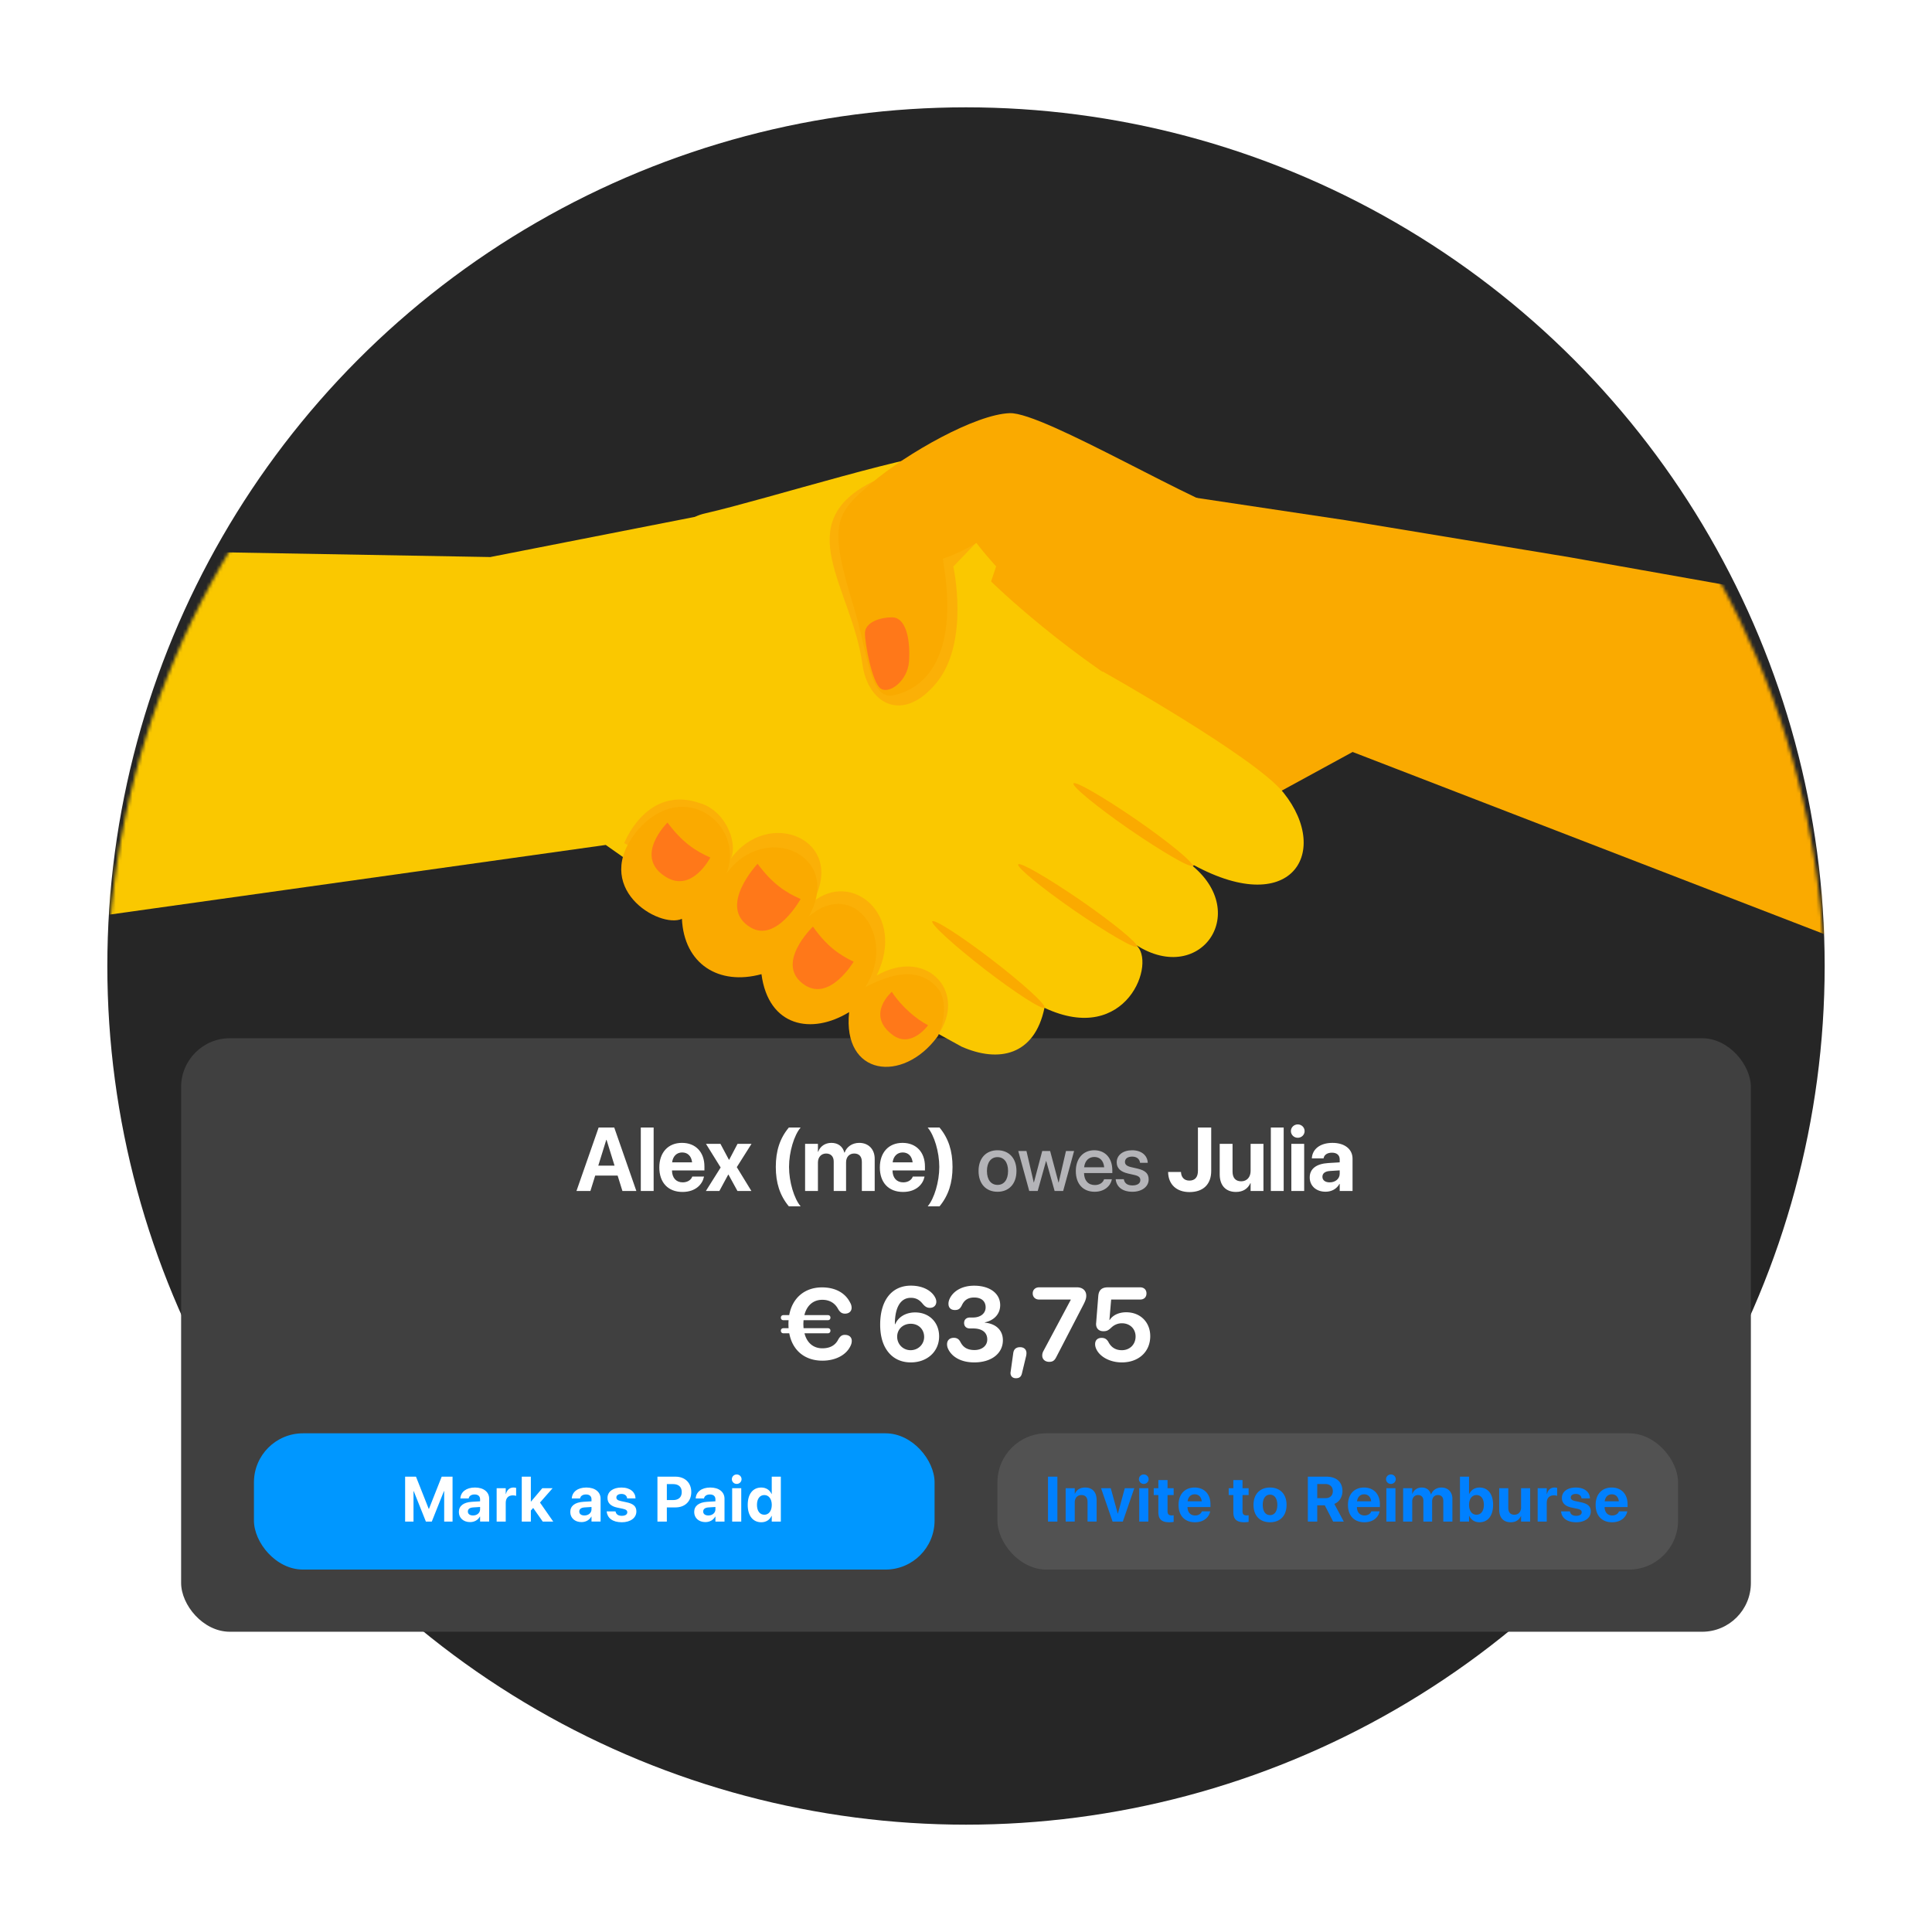 <svg xmlns="http://www.w3.org/2000/svg" width="576" height="576" fill="none"><g clip-path="url(#a)"><circle cx="288" cy="288" r="256" fill="#262626"/><g filter="url(#b)"><rect width="468" height="176.948" x="54" y="291" fill="#404040" rx="14.54"/><path fill="#fff" d="m171.867 336.536 6.607-18.916h4.654l6.593 18.916h-4.155l-1.429-4.588h-6.686l-1.428 4.588h-4.156zm8.888-15.245-2.386 7.695h4.85l-2.386-7.695h-.078zm10.291 15.245V317.62h3.828v18.916h-3.828zm12.429.289c-4.3 0-6.909-2.793-6.909-7.289v-.013c0-4.47 2.635-7.328 6.751-7.328 4.116 0 6.699 2.792 6.699 7.04v1.179h-9.674c.039 2.242 1.258 3.553 3.211 3.553 1.573 0 2.53-.865 2.806-1.652l.026-.078h3.513l-.039.144c-.433 2.071-2.373 4.444-6.384 4.444zm-.092-11.772c-1.573 0-2.753 1.049-3.002 2.949h5.964c-.235-1.94-1.376-2.949-2.962-2.949zm7.067 11.483 4.404-7-4.378-7.052h4.313l2.53 4.745h.078l2.491-4.745h4.169l-4.392 6.947 4.352 7.105h-4.155l-2.674-4.876h-.079l-2.635 4.876h-4.024zm24.738 4.588c-2.713-3.264-3.893-7.052-3.893-11.745 0-4.732 1.18-8.521 3.893-11.759h3.513c-1.953 2.281-3.46 7.276-3.46 11.746 0 4.457 1.507 9.451 3.46 11.758h-3.513zm4.839-4.588v-14.052h3.827v2.359h.079c.577-1.599 2.045-2.648 3.933-2.648 1.966 0 3.395 1.049 3.867 2.897h.078c.63-1.769 2.307-2.897 4.366-2.897 2.752 0 4.601 1.901 4.601 4.733v9.608h-3.828v-8.652c0-1.625-.813-2.516-2.294-2.516-1.455 0-2.412 1.061-2.412 2.621v8.547h-3.684v-8.77c0-1.507-.852-2.398-2.267-2.398-1.456 0-2.439 1.101-2.439 2.687v8.481h-3.827zm29.194.289c-4.3 0-6.908-2.793-6.908-7.289v-.013c0-4.47 2.635-7.328 6.751-7.328 4.116 0 6.698 2.792 6.698 7.04v1.179h-9.674c.039 2.242 1.258 3.553 3.212 3.553 1.573 0 2.53-.865 2.805-1.652l.026-.078h3.513l-.039.144c-.433 2.071-2.373 4.444-6.384 4.444zm-.092-11.772c-1.573 0-2.753 1.049-3.002 2.949h5.965c-.236-1.94-1.377-2.949-2.963-2.949zm10.973 16.071h-3.526c1.953-2.307 3.461-7.314 3.461-11.758 0-4.47-1.508-9.465-3.461-11.746h3.526c2.701 3.238 3.881 7.027 3.881 11.759 0 4.68-1.18 8.481-3.881 11.745zm74.529-4.26c-3.907 0-6.279-2.32-6.371-5.873l-.013-.118h3.841l.013.079c.065 1.468.931 2.491 2.491 2.491 1.664 0 2.556-1.01 2.556-2.924V317.62h3.959v12.939c0 3.985-2.373 6.305-6.476 6.305zm13.857-.039c-3.094 0-4.85-1.98-4.85-5.27v-9.071h3.828v8.271c0 1.836.865 2.897 2.582 2.897 1.717 0 2.805-1.258 2.805-3.093v-8.075h3.828v14.052h-3.828v-2.32h-.078c-.721 1.612-2.163 2.609-4.287 2.609zm10.396-.289V317.62h3.828v18.916h-3.828zm8.024-15.861c-1.153 0-2.045-.905-2.045-1.993s.892-1.992 2.045-1.992c1.154 0 2.045.904 2.045 1.992s-.891 1.993-2.045 1.993zm-1.914 15.861v-14.052h3.828v14.052h-3.828zm10.2.223c-2.818 0-4.719-1.77-4.719-4.247v-.026c0-2.557 1.979-4.051 5.466-4.274l3.474-.21v-.865c0-1.245-.813-2.019-2.307-2.019-1.429 0-2.294.669-2.478 1.574l-.026.118h-3.5l.013-.158c.21-2.595 2.438-4.457 6.148-4.457 3.631 0 5.978 1.875 5.978 4.706v9.635h-3.828v-2.097h-.079c-.799 1.442-2.294 2.32-4.142 2.32zm-.931-4.444c0 1.036.852 1.652 2.176 1.652 1.718 0 2.976-1.101 2.976-2.569v-1.01l-2.897.184c-1.481.092-2.255.721-2.255 1.717v.026z"/><path fill="#B4B4B8" d="M297.393 336.774c-3.419 0-5.65-2.366-5.65-6.194v-.022c0-3.805 2.253-6.16 5.639-6.16 3.397 0 5.662 2.344 5.662 6.16v.022c0 3.839-2.242 6.194-5.651 6.194zm.012-2.049c1.913 0 3.136-1.518 3.136-4.145v-.022c0-2.605-1.245-4.111-3.159-4.111-1.88 0-3.137 1.506-3.137 4.111v.022c0 2.639 1.246 4.145 3.16 4.145zm9.449 1.811-3.272-11.912h2.445l2.175 9.376h.045l2.48-9.376h2.355l2.491 9.376h.056l2.175-9.376h2.423l-3.261 11.912h-2.548l-2.503-8.922h-.056l-2.48 8.922h-2.525zm19.504.238c-3.498 0-5.616-2.389-5.616-6.148v-.012c0-3.725 2.152-6.216 5.492-6.216s5.39 2.4 5.39 5.978v.827h-8.436c.045 2.253 1.28 3.567 3.227 3.567 1.449 0 2.412-.747 2.718-1.642l.034-.091h2.321l-.023.125c-.385 1.891-2.219 3.612-5.107 3.612zm-.113-10.372c-1.585 0-2.808 1.076-3.023 3.069h5.979c-.204-2.061-1.359-3.069-2.956-3.069zm11.363 10.372c-2.978 0-4.721-1.472-4.971-3.646l-.011-.102h2.423l.023.113c.226 1.099 1.042 1.744 2.548 1.744 1.472 0 2.355-.611 2.355-1.574v-.011c0-.77-.43-1.212-1.71-1.517l-1.948-.442c-2.264-.521-3.385-1.608-3.385-3.34v-.012c0-2.128 1.857-3.589 4.597-3.589 2.819 0 4.518 1.574 4.643 3.601l.011.135h-2.299l-.011-.079c-.147-1.041-.963-1.766-2.344-1.766-1.313 0-2.14.623-2.14 1.574v.011c0 .736.487 1.234 1.766 1.54l1.937.442c2.434.566 3.363 1.528 3.363 3.238v.011c0 2.174-2.039 3.669-4.847 3.669z"/><path fill="#fff" d="M233.578 378.967c-.47 0-.774-.319-.774-.759 0-.47.304-.759.774-.759h1.533a16.367 16.367 0 0 1-.046-1.244c0-.395.015-.774.046-1.138h-1.533c-.47 0-.774-.319-.774-.759 0-.47.304-.759.774-.759h1.715c.941-5.205 4.704-8.27 9.773-8.27 4.006 0 6.965 1.669 8.406 4.568a3.01 3.01 0 0 1 .425 1.502c0 1.062-.774 1.76-1.957 1.76-.956 0-1.503-.425-2.064-1.365-1.017-1.928-2.731-2.762-4.719-2.762-2.717 0-4.629 1.699-5.342 4.567h6.996c.47 0 .774.289.774.759 0 .44-.304.759-.774.759h-7.239c-.03.364-.045.743-.06 1.123.015.44.03.865.06 1.259h7.239c.47 0 .774.289.774.759 0 .44-.304.759-.774.759h-6.966c.714 2.822 2.626 4.476 5.327 4.476 2.018 0 3.763-.682 4.75-2.64.546-.941 1.047-1.366 1.972-1.366 1.26 0 2.049.698 2.049 1.791 0 .394-.076.819-.258 1.244-1.275 3.035-4.674 4.659-8.498 4.659-5.19 0-8.923-3.005-9.879-8.164h-1.73zm37.968 8.68c-3.475 0-6.236-1.624-7.845-4.841-.835-1.7-1.29-3.87-1.29-6.419 0-7.253 3.46-11.624 9.151-11.624 3.626 0 6.236 1.533 7.268 3.581.213.425.319.82.319 1.23 0 1.016-.713 1.805-1.912 1.805-.911 0-1.457-.394-2.124-1.168-1.002-1.26-2.064-1.821-3.567-1.821-3.126 0-4.719 2.974-4.749 7.648v.228h.091c.85-2.034 3.004-3.521 5.963-3.521 4.234 0 7.133 3.02 7.133 7.132 0 4.538-3.551 7.77-8.438 7.77zm-.06-3.642c2.246 0 4.021-1.73 4.036-3.93 0-2.307-1.684-3.946-3.991-3.946-2.322 0-4.051 1.624-4.051 3.855 0 2.261 1.76 4.021 4.006 4.021zm18.984 3.642c-4.173 0-6.738-1.806-7.77-3.961a3.3 3.3 0 0 1-.349-1.441c0-1.184.759-1.928 2.019-1.928.91 0 1.487.365 1.942 1.199.774 1.533 1.957 2.443 4.234 2.443 2.246 0 3.793-1.305 3.793-3.126.016-2.124-1.547-3.308-4.203-3.308h-.956c-1.108 0-1.745-.652-1.745-1.639 0-.956.637-1.623 1.745-1.623h.895c2.292 0 3.779-1.245 3.779-3.035 0-1.761-1.184-2.929-3.399-2.929-1.852 0-2.975.774-3.688 2.322-.501 1.032-1.032 1.411-2.064 1.411-1.274 0-1.927-.744-1.927-1.851 0-.516.106-.956.334-1.472.971-2.14 3.46-3.931 7.329-3.931 4.629 0 7.755 2.292 7.755 5.797 0 2.777-1.988 4.598-4.568 5.129v.091c3.263.304 5.372 2.216 5.372 5.236 0 3.975-3.445 6.616-8.528 6.616zm13.658-4.537c1.153 0 1.896.667 1.896 1.76 0 .288-.03.576-.106.895l-1.229 5.114c-.228 1.017-.759 1.487-1.806 1.487-1.062 0-1.654-.698-1.608-1.639 0-.121.015-.197.03-.242l.774-5.539c.152-1.275.895-1.836 2.049-1.836zm8.695 4.37c-1.29 0-2.094-.804-2.094-1.867 0-.531.121-.94.395-1.441l8.103-15.175v-.091h-9.439c-1.092 0-1.897-.729-1.897-1.836 0-1.093.805-1.806 1.897-1.806h11.336c1.593 0 2.731.941 2.731 2.504 0 .819-.273 1.548-.865 2.701l-8.118 15.676c-.501.971-1.063 1.335-2.049 1.335zm21.64.167c-3.475 0-6.51-1.624-7.603-3.946-.227-.485-.364-.956-.364-1.502 0-1.168.728-1.866 1.912-1.866.911 0 1.487.318 2.003 1.138.789 1.578 2.079 2.534 4.052 2.534 2.382 0 4.097-1.715 4.097-4.082 0-2.307-1.7-3.946-4.082-3.946-1.305 0-2.398.562-3.172 1.305-.895.835-1.35 1.063-2.367 1.063-1.502 0-2.215-1.047-2.155-2.277 0-.06 0-.106.016-.182l.637-8.027c.152-1.852 1.108-2.595 2.883-2.595h9.606c1.138 0 1.881.713 1.881 1.821s-.728 1.821-1.881 1.821h-8.65l-.516 6.085h.091c.896-1.411 2.686-2.291 4.917-2.291 4.188 0 7.162 2.944 7.162 7.117 0 4.673-3.475 7.83-8.467 7.83z"/><rect width="202.922" height="40.625" x="75.709" y="408.786" fill="#0097FF" rx="14.625"/><path fill="#fff" d="M120.783 435.099v-13.387h3.238l3.804 9.62h.055l3.804-9.62h3.238v13.387h-2.496v-9.055h-.083l-3.609 9.055h-1.763l-3.618-9.055h-.074v9.055h-2.496zm19.363.157c-1.995 0-3.34-1.252-3.34-3.005v-.019c0-1.809 1.401-2.867 3.868-3.024l2.459-.149v-.612c0-.881-.575-1.429-1.633-1.429-1.011 0-1.623.473-1.753 1.113l-.019.084h-2.477l.009-.111c.149-1.837 1.726-3.155 4.351-3.155 2.57 0 4.231 1.327 4.231 3.331v6.819h-2.709v-1.485h-.056c-.566 1.021-1.623 1.642-2.931 1.642zm-.659-3.145c0 .733.603 1.169 1.54 1.169 1.215 0 2.106-.779 2.106-1.818v-.714l-2.05.13c-1.049.065-1.596.51-1.596 1.215v.018zm8.582 2.988v-9.946h2.709v1.735h.056c.297-1.224 1.104-1.939 2.263-1.939.297 0 .576.047.78.102v2.385c-.223-.093-.594-.149-.984-.149-1.336 0-2.115.798-2.115 2.245v5.567h-2.709zm7.488 0v-13.387h2.709v7.421h.055l3.359-3.98h3.07l-3.757 4.277 3.943 5.669h-3.127l-2.848-4.064-.695.77v3.294h-2.709zm17.804.157c-1.995 0-3.34-1.252-3.34-3.005v-.019c0-1.809 1.401-2.867 3.869-3.024l2.458-.149v-.612c0-.881-.575-1.429-1.632-1.429-1.012 0-1.624.473-1.754 1.113l-.018.084h-2.478l.01-.111c.148-1.837 1.725-3.155 4.351-3.155 2.57 0 4.23 1.327 4.23 3.331v6.819h-2.709v-1.485h-.055c-.566 1.021-1.624 1.642-2.932 1.642zm-.659-3.145c0 .733.603 1.169 1.54 1.169 1.216 0 2.106-.779 2.106-1.818v-.714l-2.05.13c-1.048.065-1.596.51-1.596 1.215v.018zm12.674 3.192c-2.756 0-4.286-1.271-4.5-3.154l-.009-.084h2.644l.019.084c.176.779.76 1.233 1.846 1.233 1.02 0 1.642-.398 1.642-1.039v-.009c0-.529-.334-.835-1.308-1.048l-1.689-.353c-1.929-.408-2.903-1.373-2.903-2.857v-.009c0-1.893 1.632-3.118 4.165-3.118 2.644 0 4.119 1.401 4.184 3.145v.093h-2.495l-.01-.074c-.093-.714-.677-1.253-1.679-1.253-.937 0-1.521.418-1.521 1.058v.009c0 .511.343.845 1.345 1.058l1.688.362c2.078.436 2.932 1.252 2.932 2.718v.009c0 1.949-1.791 3.229-4.351 3.229zm10.633-.204v-13.387h5.381c2.82 0 4.703 1.818 4.703 4.573v.019c0 2.755-1.883 4.574-4.703 4.574h-2.579v4.221h-2.802zm4.694-11.17h-1.892v4.759h1.892c1.605 0 2.551-.853 2.551-2.375v-.018c0-1.522-.946-2.366-2.551-2.366zm9.603 11.327c-1.995 0-3.34-1.252-3.34-3.005v-.019c0-1.809 1.401-2.867 3.869-3.024l2.458-.149v-.612c0-.881-.575-1.429-1.633-1.429-1.011 0-1.623.473-1.753 1.113l-.019.084h-2.477l.01-.111c.148-1.837 1.725-3.155 4.351-3.155 2.57 0 4.23 1.327 4.23 3.331v6.819h-2.709v-1.485h-.055c-.566 1.021-1.624 1.642-2.932 1.642zm-.659-3.145c0 .733.603 1.169 1.54 1.169 1.216 0 2.106-.779 2.106-1.818v-.714l-2.05.13c-1.048.065-1.596.51-1.596 1.215v.018zm9.993-8.238c-.817 0-1.448-.64-1.448-1.41 0-.77.631-1.41 1.448-1.41.816 0 1.447.64 1.447 1.41 0 .77-.631 1.41-1.447 1.41zm-1.355 11.226v-9.946h2.709v9.946h-2.709zm8.684.204c-2.505 0-4.045-1.948-4.045-5.177v-.009c0-3.238 1.54-5.168 4.045-5.168 1.41 0 2.524.724 3.062 1.93h.055v-5.167h2.709v13.387h-2.709v-1.698h-.055c-.529 1.178-1.624 1.902-3.062 1.902zm.909-2.245c1.318 0 2.218-1.132 2.218-2.932v-.009c0-1.791-.909-2.923-2.218-2.923-1.345 0-2.198 1.104-2.198 2.923v.009c0 1.809.844 2.932 2.198 2.932z"/><rect width="202.922" height="40.625" x="297.369" y="408.786" fill="#525252" rx="14.625"/><path fill="#0080FF" d="M312.443 435.099v-13.387h2.802v13.387h-2.802zm5.27 0v-9.946h2.709v1.633h.056c.51-1.141 1.531-1.837 3.034-1.837 2.189 0 3.432 1.401 3.432 3.73v6.42h-2.709v-5.864c0-1.298-.612-2.041-1.827-2.041-1.216 0-1.986.891-1.986 2.19v5.715h-2.709zm13.991 0-3.442-9.946h2.895l2.078 7.552h.056l2.05-7.552h2.829l-3.414 9.946h-3.052zm9.297-11.226c-.817 0-1.448-.64-1.448-1.41 0-.77.631-1.41 1.448-1.41.816 0 1.447.64 1.447 1.41 0 .77-.631 1.41-1.447 1.41zm-1.355 11.226v-9.946h2.709v9.946h-2.709zm8.953.204c-2.208 0-3.247-.854-3.247-2.987v-5.122h-1.382v-2.041h1.382v-2.43h2.737v2.43h1.819v2.041h-1.819v4.825c0 .927.418 1.243 1.234 1.243.241 0 .418-.028.585-.047v1.986a8.538 8.538 0 0 1-1.309.102zm7.655 0c-3.043 0-4.889-1.976-4.889-5.158v-.01c0-3.163 1.864-5.186 4.778-5.186 2.913 0 4.74 1.976 4.74 4.982v.835h-6.846c.027 1.587.89 2.514 2.273 2.514 1.113 0 1.79-.612 1.985-1.169l.018-.055h2.487l-.028.102c-.306 1.466-1.679 3.145-4.518 3.145zm-.065-8.331c-1.113 0-1.948.742-2.125 2.087h4.222c-.167-1.373-.975-2.087-2.097-2.087zm14.761 8.331c-2.208 0-3.247-.854-3.247-2.987v-5.122h-1.382v-2.041h1.382v-2.43h2.737v2.43h1.819v2.041h-1.819v4.825c0 .927.418 1.243 1.234 1.243.241 0 .418-.028.585-.047v1.986a8.538 8.538 0 0 1-1.309.102zm7.692 0c-3.024 0-4.926-1.939-4.926-5.177v-.018c0-3.201 1.948-5.159 4.917-5.159 2.978 0 4.935 1.939 4.935 5.159v.018c0 3.247-1.92 5.177-4.926 5.177zm.009-2.125c1.318 0 2.162-1.113 2.162-3.052v-.018c0-1.921-.863-3.034-2.18-3.034-1.308 0-2.162 1.113-2.162 3.034v.018c0 1.948.844 3.052 2.18 3.052zm11.264 1.921v-13.387h5.529c3.006 0 4.788 1.595 4.788 4.286v.018c0 1.763-.937 3.229-2.422 3.813l2.82 5.27h-3.172l-2.496-4.852h-2.245v4.852h-2.802zm2.802-6.977h2.421c1.392 0 2.227-.788 2.227-2.106v-.018c0-1.281-.881-2.097-2.264-2.097h-2.384v4.221zm14.046 7.181c-3.043 0-4.889-1.976-4.889-5.158v-.01c0-3.163 1.865-5.186 4.778-5.186 2.913 0 4.741 1.976 4.741 4.982v.835h-6.847c.028 1.587.891 2.514 2.273 2.514 1.113 0 1.791-.612 1.985-1.169l.019-.055h2.486l-.027.102c-.307 1.466-1.68 3.145-4.519 3.145zm-.064-8.331c-1.114 0-1.949.742-2.125 2.087h4.221c-.167-1.373-.974-2.087-2.096-2.087zm7.979-3.099c-.817 0-1.448-.64-1.448-1.41 0-.77.631-1.41 1.448-1.41.816 0 1.447.64 1.447 1.41 0 .77-.631 1.41-1.447 1.41zm-1.355 11.226v-9.946h2.709v9.946h-2.709zm5.001 0v-9.946h2.709v1.67h.056c.408-1.131 1.447-1.874 2.783-1.874 1.392 0 2.403.743 2.737 2.051h.056c.445-1.253 1.632-2.051 3.089-2.051 1.948 0 3.256 1.346 3.256 3.349v6.801h-2.709v-6.123c0-1.151-.575-1.782-1.623-1.782-1.03 0-1.707.752-1.707 1.856v6.049h-2.607v-6.207c0-1.067-.603-1.698-1.605-1.698-1.03 0-1.726.78-1.726 1.902v6.003h-2.709zm22.767.204c-1.428 0-2.523-.724-3.061-1.902h-.056v1.698h-2.709v-13.387h2.709v5.167h.056c.547-1.206 1.651-1.93 3.071-1.93 2.495 0 4.045 1.93 4.045 5.168v.009c0 3.229-1.55 5.177-4.055 5.177zm-.899-2.245c1.345 0 2.198-1.123 2.198-2.932v-.009c0-1.819-.853-2.923-2.198-2.923-1.309 0-2.218 1.132-2.218 2.923v.009c0 1.8.9 2.932 2.218 2.932zm10.205 2.245c-2.189 0-3.432-1.401-3.432-3.73v-6.42h2.709v5.854c0 1.299.612 2.051 1.827 2.051 1.216 0 1.986-.891 1.986-2.19v-5.715h2.709v9.946h-2.709v-1.642h-.056c-.51 1.141-1.531 1.846-3.034 1.846zm8.035-.204v-9.946h2.709v1.735h.056c.297-1.224 1.104-1.939 2.263-1.939.297 0 .576.047.78.102v2.385c-.223-.093-.594-.149-.984-.149-1.336 0-2.115.798-2.115 2.245v5.567h-2.709zm11.486.204c-2.755 0-4.286-1.271-4.499-3.154l-.01-.084h2.644l.019.084c.176.779.761 1.233 1.846 1.233 1.021 0 1.642-.398 1.642-1.039v-.009c0-.529-.334-.835-1.308-1.048l-1.688-.353c-1.93-.408-2.904-1.373-2.904-2.857v-.009c0-1.893 1.633-3.118 4.165-3.118 2.644 0 4.119 1.401 4.184 3.145v.093h-2.495l-.01-.074c-.092-.714-.677-1.253-1.679-1.253-.937 0-1.521.418-1.521 1.058v.009c0 .511.343.845 1.345 1.058l1.688.362c2.079.436 2.932 1.252 2.932 2.718v.009c0 1.949-1.79 3.229-4.351 3.229zm10.688 0c-3.043 0-4.889-1.976-4.889-5.158v-.01c0-3.163 1.865-5.186 4.778-5.186 2.913 0 4.741 1.976 4.741 4.982v.835h-6.847c.028 1.587.891 2.514 2.273 2.514 1.113 0 1.79-.612 1.985-1.169l.019-.055h2.486l-.028.102c-.306 1.466-1.679 3.145-4.518 3.145zm-.065-8.331c-1.113 0-1.948.742-2.124 2.087h4.221c-.167-1.373-.974-2.087-2.097-2.087z"/></g><mask id="d" width="512" height="512" x="32" y="32" maskUnits="userSpaceOnUse" style="mask-type:alpha"><circle cx="288" cy="288" r="256" fill="#262626"/></mask><g filter="url(#c)" mask="url(#d)"><path fill="#26C7C3" d="m270.513 207.812 12.826-2.972s15.132 8.439 23.949 8.393c15.98-.095 20.146-11.946 18.983-15.969-1.024-3.658-6.051-4.886-8.738-5.857-14.801-5.202-17.547-15.005-33.443-17.768-7.732-1.344-53.945 13.312-70.732 17.113-22.339 5.106 57.168 17.046 57.168 17.046l-.013.014z"/><path fill="#26C7C3" d="m290.224 199.197-6.478 6.755s4.777 21.544-4.843 33.153c-9.619 11.608-19.483 5.862-21.02-5.324-2.987-21.894-21.211-40.188 3.274-52.167l29.067 17.583z"/><path fill="#26C7C3" d="M348.003 229.334c-29.296 8.383-57.698-30.143-57.698-30.143s-4.71 2.974-9.565 4.494c5.373 30.681-7.382 37.578-14.189 38.876-6.738 1.309-7.087-12.044-11.288-25.58-7.208-23.314-5.041-26.149 5.147-34.753 10.176-8.59 29.645-19.62 39.4-19.947 9.742-.34 55.211 27.37 67.102 29.627 16.308 3.06 10.321 29.087-18.976 37.47l.066-.072.001.028z"/><path fill="#26C7C3" d="M271.13 232.99c-.374 5.45-5.595 9.358-8.038 7.658-2.442-1.699-4.544-12.871-4.477-15.824.067-2.953 4.094-4.488 7.885-4.439 3.366.083 5.129 5.234 4.632 12.66l.011-.069-.013.014z"/><path fill="#FAC800" d="m270.373 162.869 13.454-3.113s15.851 8.83 25.096 8.805c16.738-.118 21.115-12.517 19.888-16.73-1.073-3.834-6.336-5.12-9.163-6.139-15.5-5.443-18.391-15.722-35.051-18.627-8.121-1.408-56.522 13.949-74.1 17.926-23.419 5.338 59.889 17.864 59.889 17.864l-.013.014z"/><path fill="#FAAA00" d="M306.865 154.176s-69.844 17.58-77.363 39.037c0 0 24.01 61.884 43.197 94.672 12.629-.481 36.662 5.688 108.804-59.82l21.762-11.873 152.087 58.743s5.167-45.678 4.883-63.018c-.366-22.808 4.475-36.59 4.475-36.59l-96.785-17.2-66.792-11.039-63.947-9.588-30.321 16.676z"/><path fill="#FAC800" d="m146.302 158.049 64.364-12.638 52.219 8.275 35.929 1.74-3.339 9.936s23.271 22.87 52.934 39.253l-75.217 91.971s-21.614-10.202-40.022-19.224c-18.409-9.022-52.576-33.453-52.576-33.453L20.401 266.397s.107-29.548 2.225-60.665c1.197-17.523 8.215-49.697 8.215-49.697l115.462 2.042-.001-.028z"/><path fill="#FAC800" d="m273.124 296.575 13.532 7.455c11.11 4.927 21.816 2.638 24.738-11.564 24.581 11.586 33.624-13.874 27.213-18.798 19.854 12.879 35.691-11.274 14.236-25.509 31.51 18.994 44.47-1.545 29.814-19.835-8.544-10.677-53.902-36.117-53.902-36.117l-55.643 104.409.011-.069.001.028z"/><path fill="#FAAA00" d="M277.938 266.62c-.614.789 6.425 7.184 15.631 14.341 9.218 7.088 17.223 12.25 17.823 11.449.6-.801-6.424-7.183-15.642-14.271-9.217-7.088-17.236-12.236-17.836-11.435l.011-.069.013-.015zm42.112-41.056c-.545.799 6.938 6.965 16.664 13.697 9.809 6.728 18.202 11.61 18.732 10.798.545-.798-6.938-6.965-16.664-13.697-9.809-6.728-18.202-11.61-18.732-10.798zm-16.485 24.144c-.545.799 6.939 6.965 16.679 13.711 9.808 6.728 18.202 11.609 18.732 10.798.545-.799-6.939-6.966-16.679-13.711-9.809-6.728-18.202-11.609-18.732-10.798z"/><path fill="#FF7819" fill-opacity=".3" d="M209.256 231.613c7.994 2.958 10.745 12.844 8.519 16.551 11.194-15.725 34.874-5.859 24.561 12.759 11.486-9.537 27.949 3.633 19.027 21.907 14.459-8.304 26.468 4.133 19.032 16.544-17.122-8.271-32.567-15.33-42.063-22.804-17.338-13.65-52.221-33.209-52.221-33.209s6.779-17.796 23.063-11.744l.082-.004z"/><path fill="#FAAA00" d="M203.302 265.869c.605 13.533 10.997 20.054 23.718 16.563 2.091 15.763 15.022 18.147 26.14 11.317-2.029 18.983 15.902 21.33 26.25 7.425 1.589-2.173 3.501-10.661.224-14.47-6.762-7.994-16.967-2.684-21.652-.428 9.405-14.368-3.108-32.818-16.841-21.049 10.328-18.604-13.353-28.47-24.561-12.759 5.654-14.433-12.539-28.758-26.301-13.156-14.612 17.339 6.349 29.668 13.04 26.625l.011-.07-.028.002z"/><path fill="#FF7819" d="M242.374 268.255c4.034 5.743 7.771 8.385 12.131 10.46 0 0-6.981 11.769-14.43 7.061-9.604-6.145 2.299-17.521 2.299-17.521zm23.494 19.426c3.035 4.621 7.419 8.224 10.829 9.986 0 0-5.02 7.028-10.57 2.889-8.14-6.052-.245-12.862-.245-12.862l-.014-.013zm-39.97-38.108c4.327 5.825 8.228 8.46 12.792 10.455 0 0-7.252 13.161-14.977 8.44-10.043-6.069 2.181-18.977 2.181-18.977l.004.082zm-26.916-12.368c4.327 5.825 8.228 8.459 12.792 10.455 0 0-5.421 10.548-13.159 5.841-10.042-6.069.422-16.299.422-16.299l-.083.004.028-.001z"/><path fill="#FF7819" fill-opacity=".3" d="m291.018 153.837-6.795 7.074s4.999 22.567-5.079 34.735c-10.078 12.169-20.407 6.156-22.023-5.578-3.127-22.92-22.231-42.122 3.43-54.668l30.453 18.424.014.013z"/><path fill="#FAAA00" d="M351.547 185.426c-30.685 8.781-60.446-31.566-60.446-31.566s-4.938 3.109-10.024 4.709c5.629 32.158-7.733 39.374-14.855 40.729-7.052 1.366-7.413-12.607-11.822-26.809-7.558-24.426-5.273-27.391 5.379-36.418 10.668-9.014 31.066-20.544 41.262-20.893 10.196-.348 57.843 28.689 70.304 31.041 17.086 3.215 10.807 30.484-19.865 39.251l.066-.072.001.028z"/><path fill="#FF7819" d="M271.002 189.248c-.39 5.726-5.879 9.813-8.435 8.036-2.556-1.777-4.75-13.482-4.689-16.573.062-3.09 4.292-4.703 8.263-4.65 3.532.103 5.374 5.484 4.865 13.27l.011-.07-.015-.013z"/></g></g><defs><filter id="b" width="505.073" height="214.02" x="35.464" y="291" color-interpolation-filters="sRGB" filterUnits="userSpaceOnUse"><feFlood flood-opacity="0" result="BackgroundImageFix"/><feColorMatrix in="SourceAlpha" result="hardAlpha" values="0 0 0 0 0 0 0 0 0 0 0 0 0 0 0 0 0 0 127 0"/><feOffset dy="18.536"/><feGaussianBlur stdDeviation="9.268"/><feComposite in2="hardAlpha" operator="out"/><feColorMatrix values="0 0 0 0 0 0 0 0 0 0 0 0 0 0 0 0 0 0 0.1 0"/><feBlend in2="BackgroundImageFix" result="effect1_dropShadow_1472_1235"/><feBlend in="SourceGraphic" in2="effect1_dropShadow_1472_1235" result="shape"/></filter><filter id="c" width="572.309" height="222.891" x="6.401" y="109.175" color-interpolation-filters="sRGB" filterUnits="userSpaceOnUse"><feFlood flood-opacity="0" result="BackgroundImageFix"/><feColorMatrix in="SourceAlpha" result="hardAlpha" values="0 0 0 0 0 0 0 0 0 0 0 0 0 0 0 0 0 0 127 0"/><feOffset dy="8"/><feGaussianBlur stdDeviation="7"/><feComposite in2="hardAlpha" operator="out"/><feColorMatrix values="0 0 0 0 0 0 0 0 0 0 0 0 0 0 0 0 0 0 0.25 0"/><feBlend in2="BackgroundImageFix" result="effect1_dropShadow_1472_1235"/><feBlend in="SourceGraphic" in2="effect1_dropShadow_1472_1235" result="shape"/></filter><clipPath id="a"><path fill="#fff" d="M32 32h512v512H32z"/></clipPath></defs></svg>